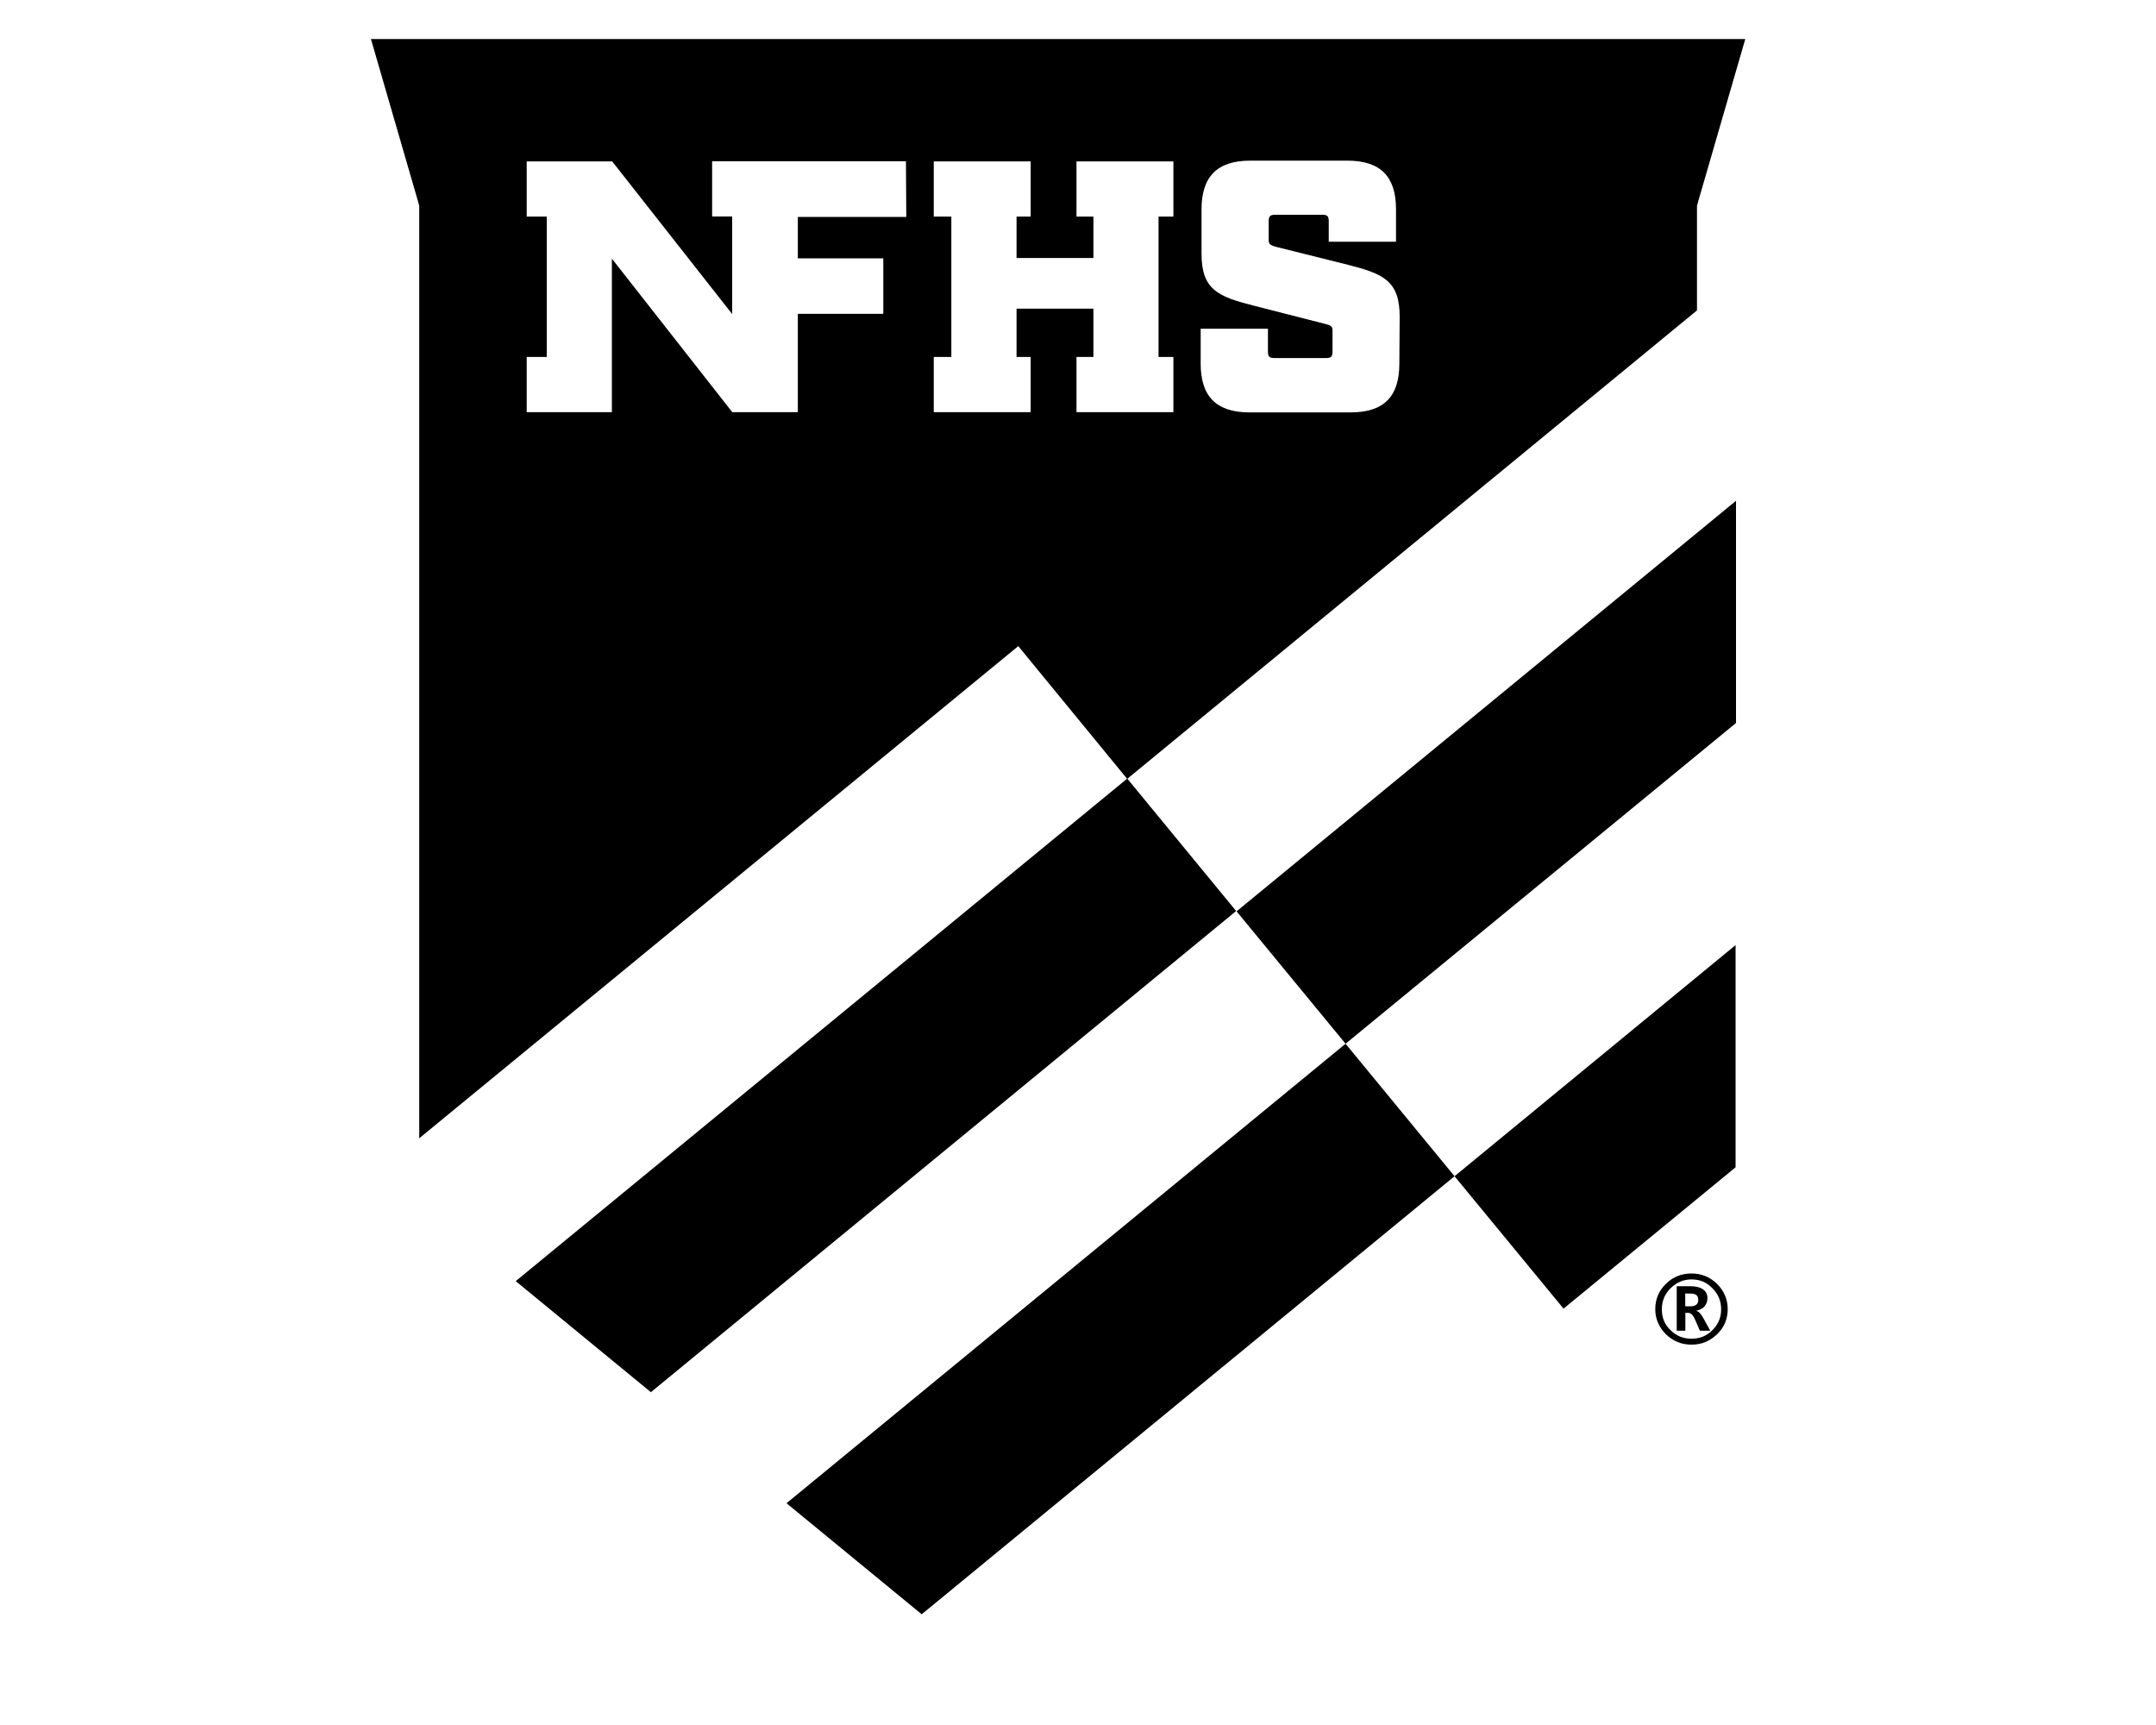 <svg xmlns="http://www.w3.org/2000/svg" id="d" viewBox="0 0 20 16"><path d="M10.458,7.223L15.742,2.879v-.969l.013-.048,.435-1.5H3.441l.435,1.5,.013,.048V10.558l5.557-4.565,1.009,1.23-5.671,4.66,1.254,1.03,5.429-4.463-1.009-1.227Zm.68-3.854v-.32h.624v.211c0,.048,.013,.061,.061,.061h.477c.048,0,.061-.013,.061-.061v-.195c0-.038-.016-.048-.07-.061l-.665-.17c-.326-.083-.48-.147-.48-.48v-.413c0-.304,.147-.451,.451-.451h.902c.307,0,.451,.147,.451,.451v.301h-.624v-.189c0-.048-.013-.061-.061-.061h-.435c-.048,0-.061,.013-.061,.061v.173c0,.035,.01,.048,.07,.064l.665,.166c.326,.083,.48,.147,.48,.48l-.003,.432v.006c0,.304-.144,.451-.451,.451h-.941c-.304,0-.451-.147-.451-.451v-.006Zm-2.732-1.36v.003h-1.005v.384h.793v.512h-.003v.003h-.79v.909h-.003v.003h-.605l-1.117-1.424v1.424h-.79v-.512h.186v-1.302h-.186v-.512h.793l1.113,1.416v-.905h-.186v-.512h1.798l.003,.512h-.003Zm1.024,.854v.448h.131v.512h-.899v-.512h.163v-1.302h-.163v-.512h.899v.512h-.131v.384h.713v-.384h-.157v-.512h.899v.512h-.138v1.302h.138v.512h-.899v-.512h.157v-.448h-.713Z"></path><polygon points="8.55 14.973 13.493 10.91 12.482 9.681 7.296 13.943 8.55 14.973"></polygon><polygon points="15.041 11.697 16.1 10.827 16.1 8.766 13.493 10.91 14.504 12.138 15.041 11.697"></polygon><polygon points="12.482 9.681 16.104 6.706 16.104 4.645 11.471 8.453 12.482 9.681"></polygon><path d="M15.691,11.812c-.093,0-.173,.032-.237,.096-.067,.064-.099,.144-.099,.234,0,.093,.035,.17,.099,.234,.067,.064,.144,.096,.237,.096s.17-.032,.237-.096c.067-.064,.099-.144,.099-.234,0-.09-.035-.17-.099-.234-.067-.064-.144-.096-.237-.096Zm.195,.525c-.054,.054-.118,.08-.195,.08s-.141-.026-.195-.08c-.054-.051-.08-.115-.08-.192s.026-.141,.08-.195,.118-.083,.195-.083,.141,.026,.195,.083c.054,.054,.08,.118,.08,.195,0,.074-.026,.138-.08,.192Z"></path><path d="M15.736,12.161v-.003c.035-.01,.061-.022,.077-.042,.016-.022,.026-.045,.026-.074,0-.035-.013-.064-.042-.083-.026-.019-.067-.029-.118-.029h-.125v.413h.08v-.166h.026c.026,0,.048,.022,.067,.07l.042,.096h.096l-.058-.106c-.026-.048-.048-.074-.07-.077Zm-.058-.045h-.045v-.118h.038c.029,0,.051,.003,.064,.013s.019,.026,.019,.045c0,.042-.026,.061-.077,.061Z"></path></svg>